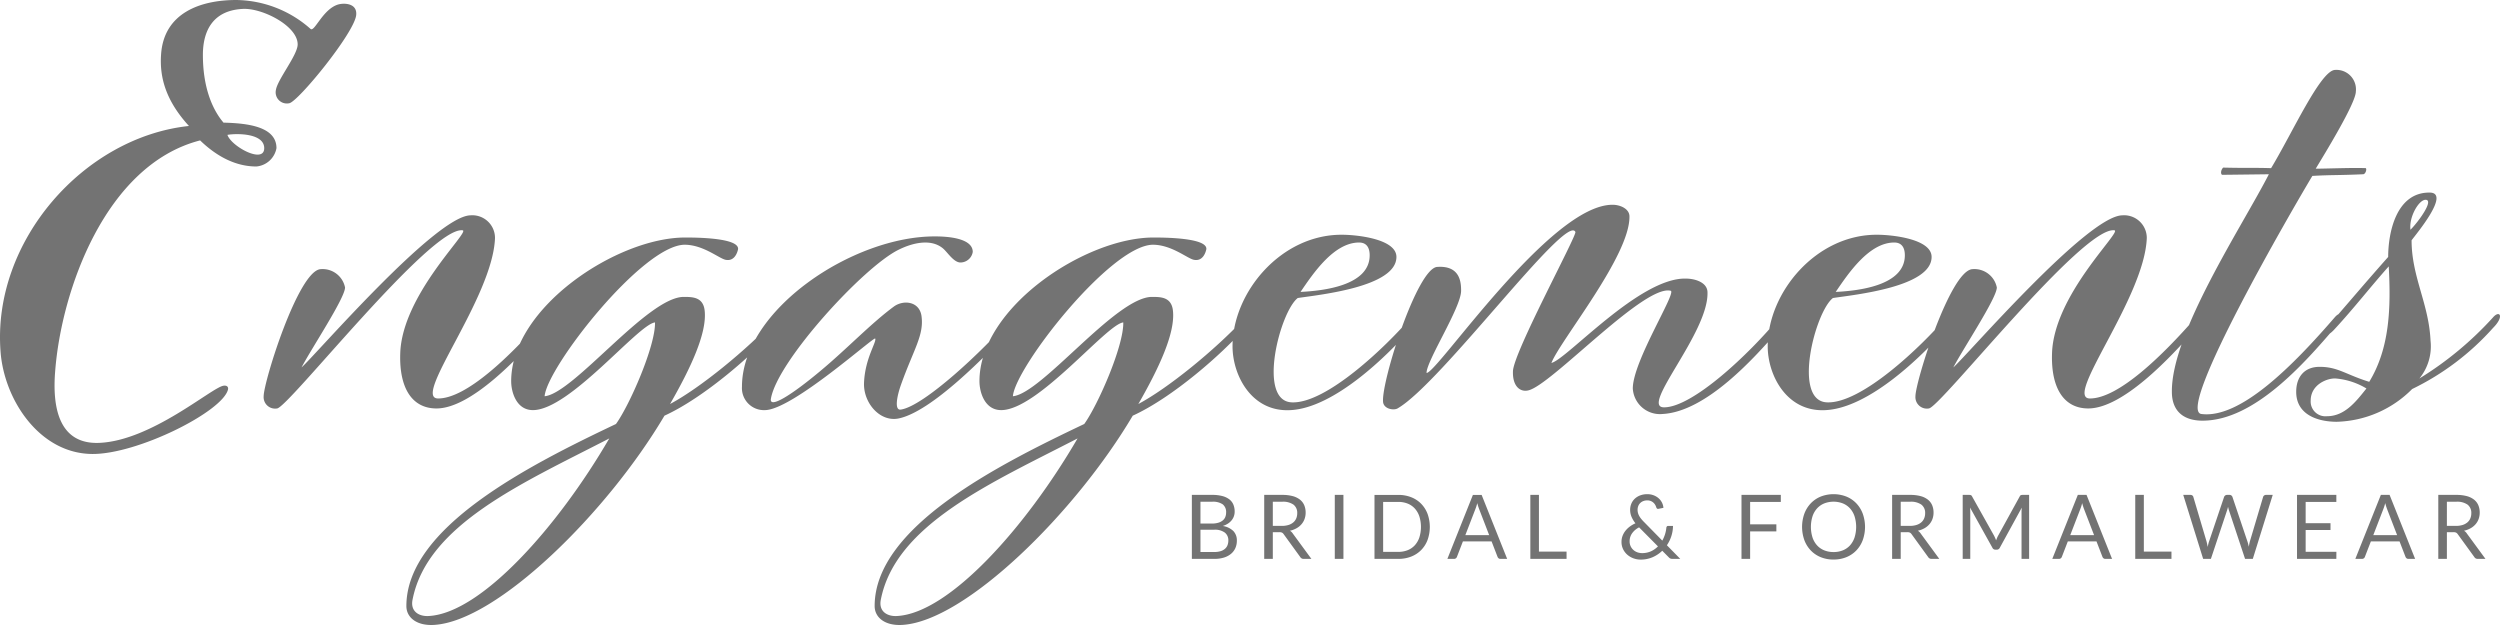 <svg id="Layer_1" data-name="Layer 1" xmlns="http://www.w3.org/2000/svg" viewBox="0 0 344 86"><defs><style>.cls-1{fill:#737373;}</style></defs><title>Logo</title><g id="Logo"><path class="cls-1" d="M167.101,76.902a4.369,4.369,0,0,0,1.312-.181,2.799,2.799,0,0,0,.972-.513,2.184,2.184,0,0,0,.601-.792,2.478,2.478,0,0,0,.205-1.02,1.839,1.839,0,0,0-.487-1.33,2.65,2.65,0,0,0-1.456-.691,2.8,2.8,0,0,0,.726-.335,2.168,2.168,0,0,0,.512-.464,1.874,1.874,0,0,0,.303-.556,1.927,1.927,0,0,0,.101-.624,2.483,2.483,0,0,0-.178-.962,1.769,1.769,0,0,0-.555-.722,2.697,2.697,0,0,0-.962-.455,5.343,5.343,0,0,0-1.394-.16H164v8.803Zm-.349-4.859H165.183V69.038h1.618a2.365,2.365,0,0,1,1.446.359,1.349,1.349,0,0,1,.466,1.14,1.574,1.574,0,0,1-.117.611,1.2,1.2,0,0,1-.359.476,1.757,1.757,0,0,1-.613.307,3.072,3.072,0,0,1-.873.111Zm.331,3.913h-1.9V72.89h1.9a2.257,2.257,0,0,1,1.453.396,1.319,1.319,0,0,1,.484,1.078,1.801,1.801,0,0,1-.11.642,1.274,1.274,0,0,1-.346.504,1.625,1.625,0,0,1-.604.329,2.914,2.914,0,0,1-.876.117Zm8.056.946V73.228h.901a.814.814,0,0,1,.371.065.676.676,0,0,1,.224.212h0l2.28,3.145a.52.52,0,0,0,.478.252h1.054l-2.562-3.496a1.175,1.175,0,0,0-.392-.375,3.36,3.36,0,0,0,.91-.344,2.55,2.55,0,0,0,.68-.55,2.306,2.306,0,0,0,.426-.728,2.54,2.54,0,0,0,.147-.872,2.581,2.581,0,0,0-.19-1.011,1.954,1.954,0,0,0-.585-.771,2.746,2.746,0,0,0-1.002-.488,5.413,5.413,0,0,0-1.44-.169H173.956v8.803Zm1.25-4.54h-1.25V69.038h1.3a2.497,2.497,0,0,1,1.544.399,1.408,1.408,0,0,1,.515,1.186,1.799,1.799,0,0,1-.135.707,1.479,1.479,0,0,1-.402.55,1.862,1.862,0,0,1-.662.356,2.998,2.998,0,0,1-.91.126Zm8.467,4.54V68.098h-1.189v8.803Zm7.553,0a4.768,4.768,0,0,0,1.768-.316,3.928,3.928,0,0,0,1.37-.894,3.992,3.992,0,0,0,.883-1.388,5.339,5.339,0,0,0,0-3.6,4.025,4.025,0,0,0-.883-1.391,3.906,3.906,0,0,0-1.37-.897,4.766,4.766,0,0,0-1.768-.316H189.13v8.803Zm0-.965h-2.09V69.063h2.09a3.4,3.4,0,0,1,1.287.233,2.667,2.667,0,0,1,.981.676,3.057,3.057,0,0,1,.625,1.081,4.875,4.875,0,0,1,0,2.9,3.025,3.025,0,0,1-.625,1.078,2.683,2.683,0,0,1-.981.673,3.398,3.398,0,0,1-1.287.234Zm7.67.965a.391.391,0,0,0,.257-.086.432.432,0,0,0,.141-.197h0l.821-2.126H205.24l.821,2.126a.491.491,0,0,0,.147.203.395.395,0,0,0,.257.08h.919l-3.512-8.803h-1.201L199.16,76.902Zm4.83-3.268H201.63l1.379-3.575a6.703,6.703,0,0,0,.264-.829q.061.24.129.452t.129.372h0Zm10.649,3.268V75.9h-3.8v-7.802h-1.183v8.803ZM225.748,77a4.075,4.075,0,0,0,1.652-.329,4.451,4.451,0,0,0,1.327-.888h0l.889.897a.706.706,0,0,0,.239.178.808.808,0,0,0,.288.043h1.06l-1.839-1.874a4.872,4.872,0,0,0,.619-1.275,4.705,4.705,0,0,0,.221-1.385h-.668a.22.22,0,0,0-.172.068.315.315,0,0,0-.074.184,4.431,4.431,0,0,1-.184.9,4.59,4.59,0,0,1-.374.869h0l-2.525-2.574a5.248,5.248,0,0,1-.398-.442,2.702,2.702,0,0,1-.273-.412,1.775,1.775,0,0,1-.156-.399,1.694,1.694,0,0,1-.049-.412,1.403,1.403,0,0,1,.092-.513,1.183,1.183,0,0,1,.267-.412,1.226,1.226,0,0,1,.423-.273,1.496,1.496,0,0,1,.555-.098,1.227,1.227,0,0,1,.493.092,1.252,1.252,0,0,1,.362.234,1.275,1.275,0,0,1,.245.313,1.493,1.493,0,0,1,.138.332q.098.24.3.191h0l.68-.135a1.867,1.867,0,0,0-.193-.71,1.971,1.971,0,0,0-.457-.599,2.255,2.255,0,0,0-.686-.415A2.393,2.393,0,0,0,226.668,68a2.718,2.718,0,0,0-.984.169,2.224,2.224,0,0,0-.745.461,1.978,1.978,0,0,0-.469.685,2.182,2.182,0,0,0-.162.842,2.473,2.473,0,0,0,.178.925,3.838,3.838,0,0,0,.552.924,4.019,4.019,0,0,0-.766.442,3.164,3.164,0,0,0-.607.584,2.624,2.624,0,0,0-.402.71,2.299,2.299,0,0,0-.144.814,2.267,2.267,0,0,0,.227,1.026,2.404,2.404,0,0,0,.601.771,2.674,2.674,0,0,0,.843.482A2.856,2.856,0,0,0,225.748,77Zm.19-.891a1.875,1.875,0,0,1-.625-.107,1.652,1.652,0,0,1-.545-.316,1.562,1.562,0,0,1-.533-1.216,1.887,1.887,0,0,1,.328-1.069,2.606,2.606,0,0,1,.978-.836h0l2.593,2.617a3.155,3.155,0,0,1-.959.676A2.927,2.927,0,0,1,225.938,76.109Zm14.88.792V73.117h3.61v-.971h-3.61V69.069h4.223v-.971h-5.412v8.803Zm11.476.092a4.611,4.611,0,0,0,1.768-.329,3.943,3.943,0,0,0,1.37-.925,4.159,4.159,0,0,0,.883-1.422,5.427,5.427,0,0,0,0-3.631,4.192,4.192,0,0,0-.883-1.425,3.959,3.959,0,0,0-1.37-.931,4.871,4.871,0,0,0-3.534,0,3.966,3.966,0,0,0-1.367.931,4.192,4.192,0,0,0-.883,1.425,5.427,5.427,0,0,0,0,3.631,4.159,4.159,0,0,0,.883,1.422,3.95,3.95,0,0,0,1.367.925A4.588,4.588,0,0,0,252.294,76.994Zm0-1.032a3.344,3.344,0,0,1-1.281-.236,2.708,2.708,0,0,1-.984-.682,3.06,3.06,0,0,1-.628-1.087,4.905,4.905,0,0,1,0-2.909,3.057,3.057,0,0,1,.628-1.091,2.743,2.743,0,0,1,.984-.685,3.562,3.562,0,0,1,2.568,0,2.714,2.714,0,0,1,.981.685,3.081,3.081,0,0,1,.625,1.091,4.903,4.903,0,0,1,0,2.909,3.085,3.085,0,0,1-.625,1.087,2.68,2.68,0,0,1-.981.682A3.36,3.36,0,0,1,252.294,75.962Zm9.245.94V73.228h.901a.813.813,0,0,1,.371.065.676.676,0,0,1,.224.212h0L265.315,76.65a.519.519,0,0,0,.478.252h1.054l-2.562-3.496a1.171,1.171,0,0,0-.392-.375,3.364,3.364,0,0,0,.91-.344,2.559,2.559,0,0,0,.68-.55,2.302,2.302,0,0,0,.426-.728,2.54,2.54,0,0,0,.147-.872,2.576,2.576,0,0,0-.19-1.011,1.954,1.954,0,0,0-.585-.771,2.752,2.752,0,0,0-1.002-.488,5.417,5.417,0,0,0-1.441-.169H260.356v8.803Zm1.25-4.54h-1.25V69.038h1.3a2.496,2.496,0,0,1,1.545.399,1.409,1.409,0,0,1,.515,1.186,1.798,1.798,0,0,1-.135.707,1.486,1.486,0,0,1-.401.55,1.866,1.866,0,0,1-.662.356,2.998,2.998,0,0,1-.91.126Zm8.32,4.54v-6.469a5.28,5.28,0,0,0-.037-.602h0l3.077,5.529a.456.456,0,0,0,.429.277h.172a.456.456,0,0,0,.429-.277h0l3.015-5.504q-.012.154-.021.301t-.009.276h0v6.469h1.042V68.098h-.877a.788.788,0,0,0-.248.031.327.327,0,0,0-.163.172h0l-2.978,5.412a2.932,2.932,0,0,0-.147.31q-.068.163-.129.329-.061-.166-.132-.326t-.144-.307h0l-3.034-5.418a.35.35,0,0,0-.166-.172.755.755,0,0,0-.245-.031h-.876v8.803Zm12.205,0a.394.394,0,0,0,.258-.086.439.439,0,0,0,.141-.197h0l.821-2.126h3.941l.821,2.126a.49.49,0,0,0,.148.203.393.393,0,0,0,.257.08h.919l-3.512-8.803h-1.201l-3.512,8.803Zm4.83-3.268h-3.279l1.379-3.575a6.713,6.713,0,0,0,.264-.829c.04.16.083.31.128.452s.088.265.129.372h0Zm10.649,3.268V75.9h-3.8v-7.802H293.81v8.803Zm5.426,0,2.237-6.715c.021-.066.041-.135.062-.209s.04-.151.061-.233c.02.082.04.16.058.233s.038.143.058.209h0l2.225,6.715h1.067l2.74-8.803h-.926a.401.401,0,0,0-.26.086.378.378,0,0,0-.138.197h0L309.582,74.5c-.028.106-.055.221-.079.344s-.047.252-.068.387c-.028-.135-.058-.264-.089-.387s-.064-.238-.101-.344h0l-2.059-6.119a.498.498,0,0,0-.147-.203.398.398,0,0,0-.258-.08h-.343a.397.397,0,0,0-.261.089.457.457,0,0,0-.144.194h0L303.968,74.5a3.482,3.482,0,0,0-.101.353c-.031.129-.061.265-.089.408-.025-.143-.05-.279-.077-.406s-.054-.246-.083-.356h0l-1.814-6.119a.35.35,0,0,0-.138-.203.432.432,0,0,0-.266-.08h-.987l2.74,8.803Zm17.262,0,.006-.971h-4.229V72.927h3.42v-.934h-3.42V69.069h4.223v-.971h-5.412v8.803Zm3.533,0a.389.389,0,0,0,.257-.086.424.424,0,0,0,.141-.197h0l.821-2.126h3.942l.821,2.126a.497.497,0,0,0,.147.203.393.393,0,0,0,.257.08h.92l-3.512-8.803h-1.202l-3.512,8.803Zm4.83-3.268h-3.28l1.379-3.575a6.713,6.713,0,0,0,.264-.829q.061.24.129.452c.045.141.088.265.128.372h0Zm6.848,3.268V73.228h.901a.814.814,0,0,1,.371.065.679.679,0,0,1,.224.212h0l2.28,3.145a.519.519,0,0,0,.478.252H342l-2.562-3.496a1.174,1.174,0,0,0-.392-.375,3.366,3.366,0,0,0,.91-.344,2.543,2.543,0,0,0,.68-.55,2.302,2.302,0,0,0,.426-.728,2.54,2.54,0,0,0,.147-.872,2.576,2.576,0,0,0-.19-1.011,1.944,1.944,0,0,0-.585-.771,2.752,2.752,0,0,0-1.002-.488,5.419,5.419,0,0,0-1.441-.169h-2.482v8.803Zm1.25-4.54h-1.25V69.038h1.299a2.497,2.497,0,0,1,1.545.399,1.409,1.409,0,0,1,.515,1.186,1.798,1.798,0,0,1-.135.707,1.486,1.486,0,0,1-.401.55,1.869,1.869,0,0,1-.662.356,3.003,3.003,0,0,1-.911.126Z" transform="translate(0 0)"/><path id="Engagements" class="cls-1" d="M31.37,53.608c.077-.305-.077-.611-.614-.534-1.611.229-9.895,7.56-17.106,7.865-5.676.229-6.444-5.116-6.06-9.851C8.434,40.015,14.494,22.68,27.534,19.32c2.455,2.367,5.063,3.589,7.747,3.589a3.091,3.091,0,0,0,2.761-2.52c0-2.978-3.989-3.436-7.287-3.513C29.068,14.891,27.918,11.76,27.918,7.56c0-3.513,1.534-6.186,5.6-6.338,2.685-.076,7.441,2.367,7.441,4.887,0,1.451-2.761,4.811-2.992,6.262a1.539,1.539,0,0,0,1.841,1.833c1.227-.229,8.975-9.698,9.205-12.142C49.166.458,47.402.382,46.558.611c-2.148.611-3.299,3.895-3.835,3.36A15.684,15.684,0,0,0,32.52,0c-4.909,0-9.972,1.756-10.355,7.484-.23,3.207.69,6.415,3.835,9.851C11.579,18.862-1.078,33.142.073,48.339c.46,6.567,5.293,14.051,12.58,14.127C18.866,62.542,30.602,56.662,31.37,53.608Zm-.077-35.051c1.304-.229,5.063-.229,5.063,1.833C36.356,22.604,31.83,20.16,31.293,18.557ZM38.12,56.204c1.534-.076,21.171-25.124,25.544-24.513,1.074.153-8.361,8.858-8.591,16.953-.153,4.735,1.611,7.56,4.986,7.56,4.756,0,11.353-7.026,14.728-10.92,1.457-1.756.92-2.596,0-1.527C70.26,48.95,64.201,54.83,60.288,54.83c-3.682,0,7.517-13.822,7.824-22.069a3.121,3.121,0,0,0-3.375-3.131c-4.833.076-21.401,19.32-23.242,20.924,1.304-2.52,5.983-9.546,5.983-10.996a3.147,3.147,0,0,0-3.375-2.52c-3.068.229-7.824,15.502-7.824,17.488A1.58,1.58,0,0,0,38.12,56.204ZM59.752,85.986c8.668-.534,23.78-15.426,31.68-28.789,5.523-2.52,12.35-8.553,15.341-11.989,1.458-1.756.998-2.444,0-1.375-4.065,4.353-10.432,9.546-14.574,11.76,2.761-4.811,5.139-9.775,4.756-12.906-.23-1.833-1.688-1.833-2.915-1.833-4.986.076-15.111,13.287-19.1,13.669.307-3.971,13.424-20.771,19.254-20.848,2.531,0,4.679,1.833,5.6,2.062,1.304.305,1.688-1.069,1.764-1.451.154-1.604-6.06-1.604-7.287-1.604-9.358,0-23.933,9.622-23.933,19.778,0,1.451.69,3.971,2.992,3.971,5.063,0,14.498-11.836,16.799-12.066.077,3.207-3.452,11.302-5.37,13.975-11.89,5.651-28.842,14.204-28.842,25.048C55.916,84.994,57.374,86.139,59.752,85.986ZM56.76,82.55c1.994-10.386,15.265-16.113,27.078-22.222C76.781,72.47,66.195,84.383,58.984,84.764,57.68,84.841,56.453,84.154,56.76,82.55ZM123.649,57.579c4.526-.916,12.12-8.706,15.572-12.447,1.534-1.68.92-2.52,0-1.451-3.989,4.658-12.12,12.218-15.265,12.676-.92.153-.537-1.833,0-3.36,1.764-4.964,3.222-6.873,2.838-9.546-.307-1.986-2.454-2.215-3.758-1.298-3.222,2.367-6.521,5.88-10.203,8.935-3.835,3.207-7.057,5.269-6.75,3.742.921-5.193,12.734-18.098,17.566-20.466,1.841-.916,4.449-1.604,6.137-.153.613.534,1.457,1.909,2.378,1.909a1.731,1.731,0,0,0,1.687-1.451c0-1.986-3.758-2.138-5.139-2.138-11.276-.076-26.618,10.08-26.618,20.695a3.031,3.031,0,0,0,3.145,3.207c3.759,0,15.035-10.156,15.188-9.851.231.458-1.38,2.673-1.534,6.033C118.74,55.364,121.041,58.113,123.649,57.579Zm.537,28.407c8.668-.534,23.78-15.426,31.68-28.789,5.523-2.52,12.35-8.553,15.342-11.989,1.458-1.756.997-2.444,0-1.375-4.065,4.353-10.432,9.546-14.574,11.76,2.761-4.811,5.139-9.775,4.755-12.906-.23-1.833-1.687-1.833-2.914-1.833-4.986.076-15.112,13.287-19.101,13.669.307-3.971,13.424-20.771,19.254-20.848,2.531,0,4.679,1.833,5.6,2.062,1.304.305,1.687-1.069,1.764-1.451.153-1.604-6.06-1.604-7.287-1.604-9.359,0-23.933,9.622-23.933,19.778,0,1.451.69,3.971,2.991,3.971,5.063,0,14.498-11.836,16.799-12.066.077,3.207-3.451,11.302-5.369,13.975-11.89,5.651-28.842,14.204-28.842,25.048C120.351,84.994,121.808,86.139,124.186,85.986ZM121.195,82.55c1.994-10.386,15.264-16.113,27.077-22.222C141.215,72.47,130.63,84.383,123.419,84.764,122.115,84.841,120.888,84.154,121.195,82.55Zm56.38-26.117c5.983-.305,13.27-7.407,16.645-11.302,1.458-1.756.844-2.52,0-1.527-3.451,4.047-11.736,11.989-16.492,11.76s-1.611-12.447.844-14.357c3.068-.458,13.577-1.527,13.577-5.651,0-2.52-5.599-3.054-7.44-3.054-8.438-.076-15.112,7.942-15.112,15.349C169.597,51.622,172.205,56.739,177.575,56.433Zm1.381-16.266c1.764-2.596,4.602-6.796,8.054-6.796,1.074,0,1.457.764,1.457,1.756C188.467,39.328,182.024,40.015,178.956,40.168Zm49.783,16.8c6.06-.305,12.733-7.789,16.109-11.684,1.457-1.756.92-2.673,0-1.604-4.219,5.116-11.967,12.371-15.879,12.371-3.375,0,6.137-10.233,5.983-15.807,0-1.375-1.687-1.909-2.991-1.909-6.367-.153-16.416,11.149-18.487,11.607,1.227-3.131,10.816-14.738,10.739-20.16,0-1.069-1.304-1.604-2.301-1.604-8.591-.076-24.24,23.291-25.62,23.138,0-1.68,4.755-9.011,4.755-11.302,0-1.069-.076-3.513-3.298-3.284-2.761.229-7.671,15.731-7.441,18.556.077.993,1.458,1.222,1.995.916,5.983-3.436,23.242-26.957,24.47-24.284.23.458-8.515,16.571-8.592,19.168-.076,2.291,1.228,3.055,2.455,2.52,3.605-1.451,15.725-14.509,19.254-13.593.843.229-5.217,9.698-5.217,13.44A3.744,3.744,0,0,0,228.739,56.968Zm22.475-.535c5.984-.305,13.271-7.407,16.646-11.302,1.457-1.756.844-2.52,0-1.527-3.452,4.047-11.736,11.989-16.492,11.76s-1.611-12.447.844-14.357c3.068-.458,13.577-1.527,13.577-5.651,0-2.52-5.6-3.054-7.441-3.054-8.438-.076-15.111,7.942-15.111,15.349C243.237,51.622,245.845,56.739,251.214,56.433Zm1.381-16.266c1.764-2.596,4.603-6.796,8.054-6.796,1.074,0,1.458.764,1.458,1.756C262.107,39.328,255.663,40.015,252.595,40.168Zm12.81,16.037c1.534-.076,21.172-25.124,25.544-24.513,1.074.153-8.361,8.858-8.591,16.953-.154,4.735,1.611,7.56,4.986,7.56,4.756,0,11.353-7.026,14.728-10.92,1.457-1.756.92-2.596,0-1.527C297.546,48.95,291.486,54.83,287.574,54.83c-3.682,0,7.517-13.822,7.824-22.069a3.12,3.12,0,0,0-3.375-3.131c-4.833.076-21.402,19.32-23.243,20.924,1.305-2.52,5.984-9.546,5.984-10.996a3.147,3.147,0,0,0-3.375-2.52c-3.069.229-7.825,15.502-7.825,17.488A1.58,1.58,0,0,0,265.405,56.204Zm37.664,1.68c7.134,0,14.037-7.942,18.18-12.753,1.457-1.756.92-2.52,0-1.451-5.677,6.567-12.964,13.975-18.334,13.287-3.605-.458,12.657-28.408,15.265-32.76,2.608-.153,3.682-.076,6.981-.229.307,0,.537-.611.383-.84-1.841-.076-5.599.076-6.903.076,1.15-1.909,5.523-9.011,5.523-10.615a2.681,2.681,0,0,0-2.839-2.978c-1.994,0-5.906,8.706-8.821,13.517-2.531-.076-3.452,0-6.597-.076-.307.305-.383.84-.153.993l.142-.001c1.021-.008,6.301-.076,6.301-.076-3.682,7.178-13.424,21.84-13.347,29.935C298.85,56.51,300.384,57.884,303.069,57.884Zm18.486.153a15.156,15.156,0,0,0,10.356-4.505,35.817,35.817,0,0,0,11.123-8.4c1.611-1.604.92-2.52,0-1.451a46.611,46.611,0,0,1-10.126,8.4,6.992,6.992,0,0,0,1.534-5.193c-.23-5.117-2.608-8.782-2.608-13.822.614-.84,5.37-6.491,2.532-6.567-4.679-.076-5.753,5.575-5.753,8.858-2.915,3.284-4.91,5.651-7.364,8.476-.384.458-.691.764-.921,1.069-1.074,1.298-.307,1.756.921.382,2.684-2.902,4.986-5.88,7.44-8.629.307,5.651.154,11.226-2.684,15.884-3.222-.993-4.296-2.062-6.827-2.062-2.148,0-3.222,1.451-3.222,3.436C315.956,57.044,318.871,58.037,321.555,58.037Zm10.126-26.422c-.23-1.756,1.151-4.124,2.071-4.124C334.979,27.491,332.755,30.546,331.681,31.615ZM320.175,57.273a2.031,2.031,0,0,1-2.225-2.138c0-2.291,2.378-3.131,3.452-3.055a9.813,9.813,0,0,1,4.219,1.375C324.164,55.288,322.629,57.273,320.175,57.273Z" transform="translate(0 0)"/></g></svg>